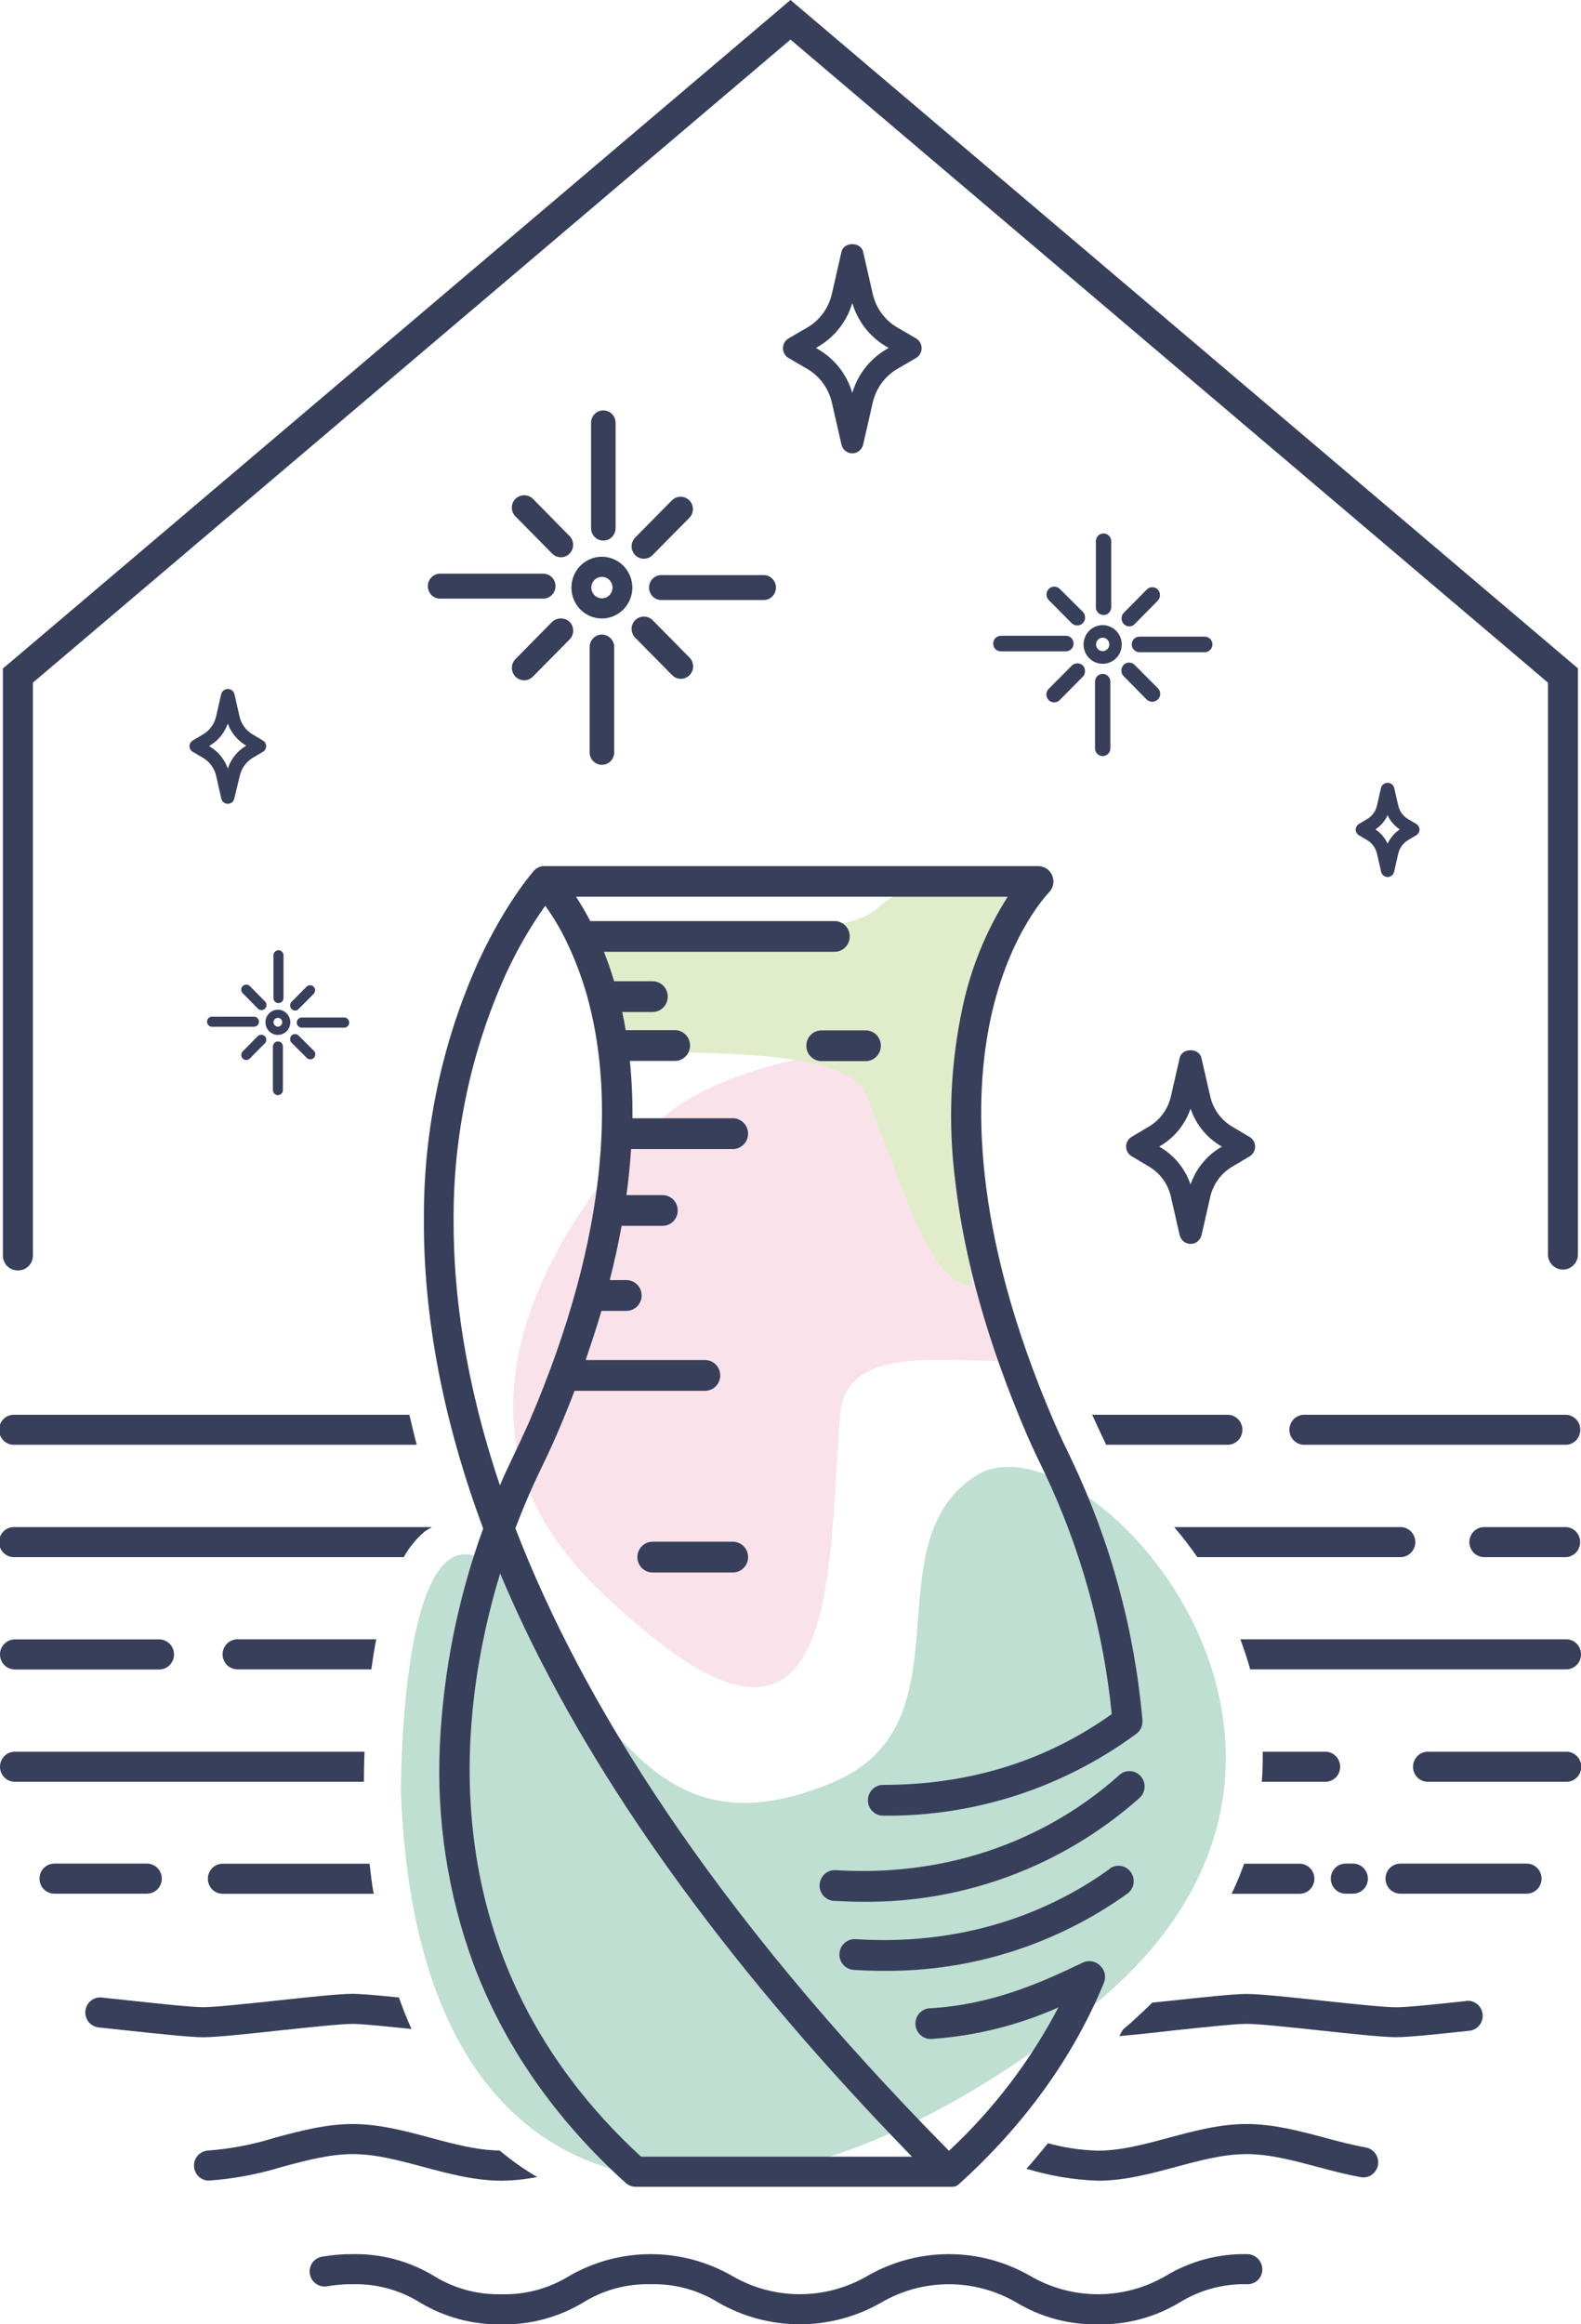 <svg width="49" height="72" viewBox="0 0 49 72" fill="none" xmlns="http://www.w3.org/2000/svg">
<g clip-path="url(#clip0_95_509)">
<path d="M4.555 58.661H1.684C1.562 58.661 1.445 58.611 1.359 58.524C1.272 58.437 1.224 58.318 1.224 58.195C1.224 58.071 1.272 57.953 1.359 57.865C1.445 57.778 1.562 57.729 1.684 57.729H4.555C4.677 57.729 4.794 57.778 4.88 57.865C4.966 57.953 5.015 58.071 5.015 58.195C5.015 58.318 4.966 58.437 4.88 58.524C4.794 58.611 4.677 58.661 4.555 58.661Z" fill="#383F5B"/>
<path d="M41.935 58.661H41.705C41.583 58.661 41.466 58.611 41.38 58.524C41.294 58.437 41.245 58.318 41.245 58.195C41.245 58.071 41.294 57.953 41.38 57.865C41.466 57.778 41.583 57.729 41.705 57.729H41.935C42.057 57.729 42.174 57.778 42.26 57.865C42.346 57.953 42.395 58.071 42.395 58.195C42.395 58.318 42.346 58.437 42.26 58.524C42.174 58.611 42.057 58.661 41.935 58.661Z" fill="#383F5B"/>
<path d="M47.318 58.661H43.401C43.279 58.661 43.162 58.611 43.075 58.524C42.989 58.437 42.941 58.318 42.941 58.195C42.941 58.071 42.989 57.953 43.075 57.865C43.162 57.778 43.279 57.729 43.401 57.729H47.318C47.44 57.729 47.556 57.778 47.643 57.865C47.729 57.953 47.777 58.071 47.777 58.195C47.777 58.318 47.729 58.437 47.643 58.524C47.556 58.611 47.44 58.661 47.318 58.661Z" fill="#383F5B"/>
<path d="M34.03 72C33.142 72.019 32.267 71.785 31.503 71.326C30.866 70.954 30.143 70.759 29.408 70.759C28.672 70.759 27.95 70.954 27.312 71.326C26.543 71.768 25.673 72 24.788 72C23.903 72 23.033 71.768 22.263 71.326C21.633 70.935 20.905 70.738 20.166 70.759C19.429 70.738 18.702 70.935 18.073 71.326C17.309 71.785 16.434 72.019 15.546 72C14.658 72.019 13.782 71.785 13.018 71.326C12.39 70.935 11.662 70.738 10.925 70.759C10.662 70.755 10.399 70.777 10.14 70.823C10.074 70.835 10.006 70.831 9.941 70.814C9.876 70.796 9.816 70.764 9.764 70.721C9.712 70.677 9.67 70.623 9.641 70.561C9.612 70.5 9.597 70.433 9.596 70.365C9.596 70.252 9.636 70.143 9.709 70.058C9.782 69.974 9.883 69.919 9.993 69.904C10.301 69.85 10.613 69.825 10.925 69.827C11.812 69.808 12.687 70.042 13.449 70.503C14.079 70.892 14.807 71.088 15.546 71.069C16.284 71.089 17.012 70.893 17.642 70.503C18.412 70.06 19.283 69.827 20.168 69.827C21.053 69.827 21.924 70.06 22.694 70.503C23.331 70.873 24.053 71.068 24.788 71.068C25.523 71.068 26.245 70.873 26.882 70.503C27.652 70.06 28.522 69.827 29.408 69.827C30.293 69.827 31.163 70.06 31.933 70.503C32.571 70.874 33.294 71.069 34.03 71.069C34.766 71.069 35.489 70.874 36.127 70.503C36.889 70.042 37.765 69.808 38.652 69.827C38.776 69.826 38.894 69.875 38.982 69.962C39.07 70.049 39.12 70.168 39.123 70.293C39.124 70.353 39.113 70.414 39.091 70.47C39.069 70.526 39.036 70.578 38.994 70.621C38.952 70.664 38.902 70.699 38.847 70.722C38.792 70.746 38.733 70.758 38.673 70.759C37.928 70.736 37.192 70.933 36.556 71.326C35.792 71.785 34.917 72.019 34.03 72Z" fill="#383F5B"/>
<path d="M48.542 48.235H46.028C45.966 48.239 45.903 48.229 45.844 48.208C45.785 48.186 45.731 48.153 45.685 48.109C45.639 48.066 45.603 48.013 45.578 47.955C45.553 47.896 45.54 47.833 45.54 47.77C45.54 47.706 45.553 47.643 45.578 47.585C45.603 47.527 45.639 47.474 45.685 47.43C45.731 47.387 45.785 47.353 45.844 47.332C45.903 47.31 45.966 47.301 46.028 47.305H48.542C48.659 47.312 48.768 47.364 48.849 47.451C48.929 47.537 48.973 47.651 48.973 47.77C48.973 47.888 48.929 48.002 48.849 48.089C48.768 48.175 48.659 48.227 48.542 48.235Z" fill="#383F5B"/>
<path d="M4.934 51.716H0.46C0.338 51.716 0.221 51.667 0.135 51.579C0.048 51.492 0 51.373 0 51.25C0 51.126 0.048 51.008 0.135 50.921C0.221 50.833 0.338 50.784 0.46 50.784H4.934C5.055 50.784 5.172 50.833 5.259 50.921C5.345 51.008 5.393 51.126 5.393 51.25C5.393 51.373 5.345 51.492 5.259 51.579C5.172 51.667 5.055 51.716 4.934 51.716Z" fill="#383F5B"/>
<path d="M48.542 55.195H44.253C44.131 55.195 44.014 55.146 43.928 55.059C43.842 54.971 43.794 54.853 43.794 54.729C43.794 54.606 43.842 54.487 43.928 54.4C44.014 54.312 44.131 54.263 44.253 54.263H48.549C48.671 54.263 48.788 54.312 48.874 54.4C48.96 54.487 49.009 54.606 49.009 54.729C49.009 54.853 48.96 54.971 48.874 55.059C48.788 55.146 48.671 55.195 48.549 55.195H48.542Z" fill="#383F5B"/>
<path d="M48.542 44.755H40.45C40.387 44.759 40.325 44.75 40.266 44.729C40.206 44.707 40.152 44.673 40.107 44.63C40.061 44.586 40.025 44.534 40 44.475C39.975 44.417 39.962 44.354 39.962 44.291C39.962 44.227 39.975 44.164 40 44.106C40.025 44.047 40.061 43.995 40.107 43.951C40.152 43.908 40.206 43.874 40.266 43.852C40.325 43.831 40.387 43.822 40.45 43.826H48.547C48.664 43.833 48.773 43.885 48.854 43.971C48.934 44.058 48.978 44.172 48.978 44.291C48.978 44.409 48.934 44.523 48.854 44.61C48.773 44.696 48.664 44.748 48.547 44.755H48.542Z" fill="#383F5B"/>
<path d="M31.562 42.139C29.646 42.285 26.243 41.505 26.044 43.794C25.644 48.357 26.132 55.761 19.821 50.383C18.223 49.03 15.904 46.963 15.904 43.601C15.904 41.638 16.64 39.327 18.621 36.653C19.206 35.855 19.891 35.138 20.659 34.52C23.079 32.603 27.945 32.165 30.084 32.47C30.274 33.564 29.663 34.856 29.975 35.905C30.609 38.026 30.282 39.484 31.53 41.244C31.734 41.537 31.361 41.834 31.562 42.139Z" fill="#FAE2EA"/>
<path d="M29.831 35.73C29.842 37.1 29.943 38.468 30.132 39.824C28.794 39.745 28.071 36.959 26.847 33.925C26.168 32.254 20.588 32.775 19.252 32.47C19.017 31.489 18.118 29.547 17.829 28.87C19.343 28.666 25.89 29.395 27.216 28.115C28.128 27.224 30.144 27.133 32.004 27.269C31.133 28.588 29.886 31.262 29.831 35.73Z" fill="#E1ECCB"/>
<path d="M12.428 55.556C12.42 55.334 12.411 43.368 16.71 50.311C19.511 54.831 21.466 57.027 25.808 55.214C30.151 53.402 26.949 47.834 30.246 45.715C33.542 43.596 43.532 54.215 33.919 62.094C24.306 69.974 13.006 70.498 12.428 55.556Z" fill="#BEDFD1"/>
<path d="M24.5 0L0.263 20.563L0.09 20.704V38.886C0.088 38.948 0.1 39.009 0.123 39.067C0.146 39.124 0.18 39.177 0.223 39.22C0.267 39.264 0.319 39.298 0.376 39.321C0.433 39.344 0.493 39.355 0.555 39.353C0.616 39.355 0.677 39.344 0.734 39.321C0.791 39.298 0.842 39.264 0.886 39.22C0.929 39.177 0.964 39.124 0.987 39.067C1.01 39.009 1.021 38.948 1.02 38.886V21.146L24.5 1.226L47.976 21.146V38.886C47.984 39.005 48.036 39.118 48.122 39.2C48.208 39.282 48.322 39.328 48.441 39.328C48.559 39.328 48.673 39.282 48.759 39.2C48.846 39.118 48.898 39.005 48.905 38.886V20.704L24.5 0Z" fill="#383F5B"/>
<path d="M35.356 55.024C35.273 54.929 35.156 54.872 35.032 54.865C34.908 54.857 34.785 54.9 34.692 54.983C33.337 56.209 30.391 58.209 25.9 57.932C25.776 57.924 25.653 57.967 25.56 58.051C25.466 58.135 25.41 58.252 25.402 58.379C25.395 58.505 25.437 58.629 25.52 58.723C25.602 58.818 25.719 58.875 25.843 58.883C26.149 58.9 26.446 58.911 26.738 58.911C29.891 58.945 32.945 57.8 35.316 55.696C35.362 55.655 35.4 55.604 35.427 55.548C35.455 55.492 35.47 55.431 35.474 55.368C35.478 55.306 35.469 55.243 35.449 55.184C35.429 55.125 35.397 55.07 35.356 55.024Z" fill="#383F5B"/>
<path d="M34.4 57.888C32.844 59.014 30.203 60.306 26.515 60.07C26.391 60.062 26.269 60.105 26.175 60.188C26.081 60.272 26.025 60.39 26.017 60.516C26.009 60.642 26.051 60.766 26.134 60.861C26.216 60.955 26.332 61.013 26.457 61.021C26.776 61.042 27.088 61.051 27.392 61.051C30.093 61.075 32.733 60.239 34.939 58.66C34.989 58.624 35.032 58.578 35.065 58.525C35.098 58.472 35.12 58.413 35.13 58.351C35.14 58.289 35.138 58.226 35.124 58.165C35.11 58.104 35.085 58.047 35.049 57.996C35.013 57.945 34.968 57.902 34.915 57.868C34.863 57.835 34.805 57.813 34.744 57.803C34.683 57.792 34.62 57.794 34.56 57.808C34.5 57.822 34.443 57.848 34.393 57.885L34.4 57.888Z" fill="#383F5B"/>
<path d="M33.567 60.791C32.265 61.422 30.718 62.103 28.829 62.21C28.766 62.212 28.704 62.226 28.647 62.253C28.59 62.279 28.539 62.317 28.496 62.364C28.454 62.41 28.421 62.465 28.4 62.525C28.379 62.585 28.37 62.649 28.373 62.712C28.377 62.776 28.393 62.838 28.42 62.895C28.448 62.952 28.486 63.003 28.534 63.045C28.581 63.086 28.636 63.118 28.695 63.138C28.755 63.158 28.818 63.166 28.881 63.16C30.234 63.066 31.562 62.736 32.804 62.183C31.93 63.848 30.783 65.351 29.411 66.626C22.009 59.13 18.016 52.645 15.974 47.343C16.265 46.568 16.535 45.979 16.704 45.629C16.892 45.239 17.086 44.834 17.259 44.433C17.454 43.98 17.637 43.53 17.808 43.083H21.852C21.977 43.083 22.096 43.033 22.184 42.943C22.273 42.854 22.322 42.733 22.322 42.607C22.322 42.48 22.273 42.359 22.184 42.27C22.096 42.181 21.977 42.13 21.852 42.13H18.151C18.324 41.617 18.497 41.108 18.64 40.607H19.416C19.541 40.607 19.66 40.557 19.749 40.467C19.837 40.378 19.886 40.257 19.886 40.131C19.886 40.004 19.837 39.883 19.749 39.794C19.66 39.705 19.541 39.654 19.416 39.654H18.898C19.043 39.085 19.166 38.523 19.266 37.973H20.535C20.659 37.973 20.779 37.923 20.867 37.834C20.955 37.745 21.005 37.623 21.005 37.497C21.005 37.371 20.955 37.25 20.867 37.16C20.779 37.071 20.659 37.021 20.535 37.021H19.416C19.435 36.881 19.453 36.741 19.468 36.602C19.508 36.263 19.538 35.926 19.558 35.594H22.714C22.839 35.594 22.959 35.544 23.047 35.454C23.135 35.365 23.185 35.244 23.185 35.117C23.185 34.991 23.135 34.87 23.047 34.781C22.959 34.691 22.839 34.641 22.714 34.641H19.601C19.607 34.048 19.581 33.454 19.522 32.864H20.917C21.041 32.864 21.161 32.814 21.249 32.724C21.337 32.635 21.387 32.514 21.387 32.387C21.387 32.261 21.337 32.14 21.249 32.051C21.161 31.961 21.041 31.911 20.917 31.911H19.392C19.361 31.722 19.325 31.535 19.285 31.349H20.225C20.35 31.349 20.47 31.299 20.558 31.21C20.646 31.12 20.695 30.999 20.695 30.873C20.695 30.747 20.646 30.625 20.558 30.536C20.47 30.447 20.35 30.396 20.225 30.396H19.034C18.936 30.067 18.828 29.764 18.718 29.484H25.866C25.99 29.484 26.11 29.434 26.198 29.345C26.286 29.255 26.336 29.134 26.336 29.008C26.336 28.882 26.286 28.76 26.198 28.671C26.11 28.582 25.99 28.532 25.866 28.532H18.293C18.14 28.239 17.99 27.989 17.854 27.779H31.231C30.57 28.818 30.098 29.969 29.838 31.177C29.453 32.96 29.376 34.796 29.608 36.606C29.887 39.029 30.632 41.663 31.824 44.437C31.997 44.839 32.193 45.244 32.383 45.636C33.495 47.983 34.197 50.507 34.457 53.097C32.417 54.554 30.039 55.291 27.37 55.291C27.245 55.291 27.125 55.342 27.037 55.431C26.949 55.52 26.899 55.641 26.899 55.768C26.899 55.894 26.949 56.015 27.037 56.104C27.125 56.194 27.245 56.244 27.37 56.244C30.187 56.276 32.94 55.386 35.219 53.708C35.283 53.66 35.334 53.596 35.367 53.523C35.4 53.449 35.414 53.369 35.408 53.288C35.162 50.486 34.417 47.751 33.211 45.218C33.028 44.836 32.837 44.44 32.671 44.055C30.078 38.04 30.182 33.899 30.72 31.473C31.299 28.873 32.497 27.66 32.507 27.649C32.574 27.583 32.62 27.498 32.639 27.405C32.658 27.313 32.65 27.216 32.614 27.129C32.58 27.041 32.52 26.966 32.442 26.912C32.365 26.859 32.274 26.83 32.18 26.83H16.882H16.82L16.763 26.844H16.752C16.732 26.849 16.712 26.857 16.694 26.866L16.643 26.896H16.633C16.616 26.908 16.6 26.921 16.585 26.935C16.585 26.943 16.566 26.952 16.559 26.961C16.522 26.999 15.694 27.936 14.853 29.731C13.72 32.224 13.135 34.937 13.138 37.681C13.112 40.763 13.729 44.002 14.975 47.349C14.191 49.507 13.738 51.774 13.632 54.071C13.526 56.37 13.879 58.668 14.669 60.826C15.615 63.357 17.203 65.644 19.39 67.619C19.476 67.697 19.588 67.74 19.703 67.74H29.473H29.501H29.522H29.543L29.565 67.731H29.584H29.607L29.625 67.722L29.646 67.71L29.663 67.699L29.683 67.687L29.702 67.673L29.719 67.659C31.753 65.822 33.264 63.724 34.213 61.423C34.25 61.335 34.259 61.237 34.24 61.144C34.221 61.05 34.173 60.964 34.104 60.898C34.037 60.826 33.949 60.777 33.852 60.758C33.756 60.739 33.656 60.75 33.567 60.791ZM14.059 37.788C14.046 35.177 14.592 32.595 15.658 30.218C16.003 29.459 16.418 28.736 16.899 28.057C17.152 28.41 17.375 28.785 17.563 29.178C17.573 29.204 17.585 29.229 17.599 29.253C17.921 29.937 18.167 30.654 18.332 31.393C18.889 33.823 19.006 37.991 16.398 44.051C16.225 44.435 16.042 44.831 15.859 45.212C15.757 45.422 15.632 45.69 15.494 46.011C14.403 42.775 14.049 40.019 14.059 37.788ZM15.501 48.741C15.741 49.311 15.998 49.885 16.273 50.46C18.792 55.724 22.825 61.22 28.265 66.808H19.867C13.254 60.72 14.175 53.094 15.501 48.741Z" fill="#383F5B"/>
<path d="M27.3 32.395C27.3 32.332 27.288 32.27 27.265 32.212C27.241 32.154 27.207 32.102 27.163 32.057C27.119 32.013 27.067 31.978 27.01 31.954C26.953 31.93 26.892 31.918 26.83 31.918H25.461C25.336 31.918 25.217 31.968 25.128 32.058C25.04 32.147 24.991 32.268 24.991 32.395C24.991 32.521 25.04 32.642 25.128 32.731C25.217 32.821 25.336 32.871 25.461 32.871H26.83C26.955 32.871 27.074 32.821 27.163 32.731C27.251 32.642 27.3 32.521 27.3 32.395Z" fill="#383F5B"/>
<path d="M22.723 47.758H20.225C20.1 47.758 19.98 47.809 19.892 47.898C19.804 47.987 19.755 48.108 19.755 48.235C19.755 48.361 19.804 48.482 19.892 48.571C19.98 48.661 20.1 48.711 20.225 48.711H22.716C22.84 48.711 22.96 48.661 23.048 48.571C23.136 48.482 23.186 48.361 23.186 48.235C23.186 48.108 23.136 47.987 23.048 47.898C22.96 47.809 22.84 47.758 22.716 47.758H22.723Z" fill="#383F5B"/>
<path d="M26.415 14.043C26.337 14.043 26.262 14.017 26.201 13.967C26.14 13.919 26.098 13.85 26.08 13.774L25.781 12.466C25.731 12.253 25.64 12.052 25.512 11.875C25.385 11.699 25.223 11.55 25.038 11.438L24.436 11.088C24.384 11.057 24.342 11.013 24.312 10.96C24.282 10.907 24.267 10.847 24.267 10.787C24.267 10.726 24.282 10.666 24.312 10.613C24.342 10.56 24.384 10.516 24.436 10.485L25.038 10.135C25.223 10.024 25.385 9.875 25.513 9.699C25.64 9.523 25.732 9.322 25.781 9.109L26.08 7.801C26.151 7.484 26.678 7.484 26.751 7.801L27.05 9.109C27.099 9.322 27.19 9.523 27.318 9.699C27.446 9.875 27.607 10.024 27.793 10.135L28.395 10.485C28.446 10.516 28.489 10.56 28.518 10.613C28.548 10.666 28.564 10.726 28.564 10.787C28.564 10.847 28.548 10.907 28.518 10.96C28.489 11.013 28.446 11.057 28.395 11.088L27.793 11.438C27.607 11.55 27.446 11.699 27.318 11.875C27.19 12.052 27.099 12.253 27.05 12.466L26.751 13.774C26.733 13.85 26.69 13.919 26.629 13.967C26.568 14.017 26.493 14.043 26.415 14.043ZM25.288 10.778L25.388 10.837C25.883 11.136 26.25 11.611 26.415 12.17C26.581 11.611 26.948 11.135 27.444 10.837L27.542 10.778L27.444 10.72C26.948 10.422 26.581 9.947 26.415 9.387C26.25 9.946 25.883 10.422 25.388 10.72L25.288 10.778Z" fill="#383F5B"/>
<path d="M36.898 38.532C36.82 38.532 36.745 38.505 36.684 38.456C36.623 38.407 36.58 38.339 36.562 38.263L36.289 37.066C36.245 36.876 36.164 36.696 36.049 36.537C35.935 36.379 35.79 36.246 35.624 36.145L35.074 35.818C35.022 35.787 34.978 35.744 34.948 35.691C34.918 35.638 34.901 35.578 34.901 35.517C34.901 35.456 34.918 35.396 34.948 35.343C34.978 35.29 35.022 35.246 35.074 35.216L35.624 34.888C35.79 34.788 35.935 34.655 36.049 34.496C36.164 34.338 36.245 34.158 36.289 33.967L36.562 32.771C36.635 32.454 37.162 32.454 37.235 32.771L37.511 33.971C37.555 34.162 37.637 34.342 37.751 34.5C37.866 34.658 38.011 34.791 38.177 34.892L38.727 35.219C38.779 35.25 38.822 35.294 38.853 35.346C38.883 35.399 38.899 35.459 38.9 35.52C38.899 35.581 38.883 35.641 38.853 35.694C38.822 35.747 38.779 35.791 38.727 35.822L38.177 36.149C38.011 36.249 37.866 36.382 37.751 36.541C37.637 36.699 37.555 36.879 37.511 37.07L37.238 38.266C37.219 38.343 37.176 38.411 37.114 38.459C37.052 38.508 36.976 38.533 36.898 38.532ZM35.926 35.517L35.973 35.545C36.406 35.804 36.733 36.21 36.898 36.692C37.063 36.212 37.391 35.806 37.822 35.547L37.871 35.519L37.822 35.49C37.391 35.231 37.063 34.825 36.899 34.344C36.734 34.825 36.406 35.231 35.973 35.49L35.926 35.517Z" fill="#383F5B"/>
<path d="M43.005 27.168C42.959 27.167 42.913 27.151 42.877 27.122C42.841 27.092 42.815 27.051 42.805 27.005L42.675 26.439C42.655 26.354 42.619 26.274 42.568 26.204C42.517 26.134 42.453 26.074 42.379 26.029L42.118 25.874C42.088 25.855 42.063 25.83 42.045 25.799C42.027 25.769 42.017 25.734 42.016 25.699C42.018 25.663 42.028 25.628 42.045 25.598C42.063 25.567 42.088 25.542 42.118 25.523L42.379 25.368C42.453 25.323 42.517 25.264 42.568 25.194C42.619 25.124 42.655 25.044 42.675 24.96L42.805 24.392C42.82 24.35 42.847 24.314 42.883 24.289C42.919 24.263 42.962 24.25 43.006 24.25C43.05 24.25 43.093 24.263 43.129 24.289C43.165 24.314 43.192 24.35 43.207 24.392L43.337 24.96C43.357 25.044 43.394 25.124 43.444 25.195C43.495 25.265 43.559 25.324 43.633 25.369L43.894 25.523C43.924 25.542 43.949 25.567 43.967 25.598C43.984 25.628 43.994 25.663 43.996 25.699C43.995 25.734 43.985 25.769 43.967 25.799C43.949 25.83 43.924 25.855 43.894 25.874L43.633 26.029C43.559 26.074 43.494 26.134 43.443 26.205C43.393 26.275 43.356 26.356 43.337 26.441L43.207 27.007C43.197 27.053 43.171 27.093 43.134 27.123C43.097 27.152 43.052 27.168 43.005 27.168ZM42.628 25.693C42.792 25.801 42.923 25.954 43.005 26.135C43.089 25.955 43.22 25.802 43.384 25.693C43.22 25.585 43.089 25.433 43.005 25.254C42.923 25.433 42.792 25.586 42.628 25.693Z" fill="#383F5B"/>
<path d="M7.06 24.9C7.013 24.9 6.968 24.884 6.932 24.855C6.895 24.826 6.87 24.785 6.859 24.739L6.697 24.026C6.67 23.913 6.621 23.807 6.553 23.713C6.485 23.619 6.4 23.54 6.301 23.48L5.974 23.289C5.944 23.271 5.918 23.246 5.9 23.215C5.882 23.185 5.873 23.15 5.872 23.114C5.873 23.078 5.883 23.044 5.901 23.013C5.918 22.982 5.944 22.957 5.974 22.939L6.301 22.744C6.4 22.685 6.485 22.606 6.553 22.512C6.621 22.418 6.67 22.311 6.697 22.198L6.859 21.485C6.874 21.444 6.902 21.407 6.938 21.382C6.974 21.357 7.017 21.343 7.061 21.343C7.105 21.343 7.148 21.357 7.184 21.382C7.22 21.407 7.247 21.444 7.262 21.485L7.425 22.198C7.451 22.311 7.5 22.418 7.568 22.512C7.636 22.606 7.722 22.685 7.82 22.744L8.147 22.939C8.177 22.957 8.202 22.983 8.22 23.013C8.238 23.044 8.248 23.078 8.249 23.114C8.248 23.15 8.239 23.184 8.221 23.215C8.203 23.246 8.178 23.271 8.147 23.289L7.819 23.483C7.624 23.606 7.486 23.801 7.433 24.026L7.26 24.739C7.25 24.785 7.224 24.825 7.188 24.855C7.151 24.884 7.106 24.9 7.06 24.9ZM6.486 23.114L6.51 23.13C6.766 23.283 6.961 23.523 7.06 23.807C7.156 23.518 7.349 23.273 7.606 23.114L7.632 23.098L7.606 23.082C7.353 22.93 7.161 22.694 7.06 22.414C6.961 22.697 6.767 22.937 6.512 23.091L6.486 23.114Z" fill="#383F5B"/>
<path d="M18.699 16.745C18.749 16.745 18.798 16.735 18.844 16.716C18.891 16.697 18.933 16.668 18.968 16.633C19.003 16.597 19.031 16.554 19.05 16.508C19.069 16.461 19.079 16.411 19.079 16.36V13.098C19.079 12.996 19.039 12.898 18.968 12.825C18.896 12.753 18.8 12.713 18.699 12.713C18.598 12.713 18.501 12.753 18.43 12.825C18.359 12.898 18.319 12.996 18.319 13.098V16.36C18.318 16.411 18.328 16.461 18.347 16.508C18.366 16.555 18.394 16.597 18.43 16.633C18.465 16.669 18.507 16.697 18.553 16.716C18.599 16.736 18.649 16.746 18.699 16.745Z" fill="#383F5B"/>
<path d="M23.692 17.815H20.472C20.375 17.822 20.285 17.865 20.219 17.937C20.152 18.009 20.116 18.103 20.116 18.201C20.116 18.299 20.152 18.394 20.219 18.466C20.285 18.537 20.375 18.581 20.472 18.587H23.692C23.789 18.581 23.88 18.537 23.946 18.466C24.012 18.394 24.049 18.299 24.049 18.201C24.049 18.103 24.012 18.009 23.946 17.937C23.88 17.865 23.789 17.822 23.692 17.815Z" fill="#383F5B"/>
<path d="M18.655 19.657C18.605 19.657 18.556 19.668 18.509 19.687C18.463 19.706 18.421 19.735 18.386 19.771C18.351 19.807 18.323 19.85 18.304 19.896C18.285 19.943 18.275 19.994 18.275 20.044V23.307C18.275 23.409 18.315 23.507 18.387 23.579C18.458 23.651 18.555 23.692 18.655 23.692C18.756 23.692 18.853 23.651 18.924 23.579C18.996 23.507 19.036 23.409 19.036 23.307V20.044C19.036 19.942 18.996 19.844 18.924 19.771C18.853 19.699 18.756 19.658 18.655 19.657Z" fill="#383F5B"/>
<path d="M17.217 18.159C17.217 18.056 17.177 17.958 17.106 17.885C17.035 17.813 16.938 17.772 16.837 17.771H13.616C13.52 17.778 13.429 17.822 13.363 17.893C13.297 17.965 13.26 18.059 13.26 18.158C13.26 18.256 13.297 18.35 13.363 18.422C13.429 18.494 13.52 18.537 13.616 18.544H16.837C16.938 18.543 17.034 18.503 17.105 18.43C17.176 18.358 17.217 18.261 17.217 18.159Z" fill="#383F5B"/>
<path d="M19.961 17.308C20.01 17.307 20.059 17.297 20.104 17.278C20.149 17.259 20.191 17.231 20.225 17.195L21.363 16.043C21.398 16.008 21.427 15.965 21.446 15.918C21.465 15.871 21.475 15.821 21.475 15.77C21.476 15.72 21.466 15.669 21.447 15.623C21.428 15.576 21.4 15.534 21.364 15.499C21.292 15.428 21.195 15.388 21.095 15.388C20.994 15.388 20.897 15.428 20.825 15.499L19.688 16.651C19.652 16.687 19.624 16.729 19.605 16.776C19.585 16.823 19.575 16.873 19.575 16.924C19.575 16.975 19.585 17.025 19.605 17.072C19.624 17.119 19.652 17.161 19.688 17.197C19.723 17.233 19.766 17.262 19.813 17.281C19.86 17.3 19.91 17.309 19.961 17.308Z" fill="#383F5B"/>
<path d="M20.225 19.209C20.153 19.139 20.057 19.099 19.956 19.099C19.856 19.099 19.76 19.139 19.688 19.209C19.652 19.245 19.624 19.287 19.605 19.334C19.585 19.381 19.575 19.431 19.575 19.482C19.575 19.533 19.585 19.583 19.605 19.63C19.624 19.677 19.652 19.72 19.688 19.755L20.825 20.908C20.86 20.945 20.902 20.975 20.948 20.996C20.995 21.016 21.045 21.027 21.096 21.028C21.147 21.029 21.197 21.019 21.244 21C21.292 20.981 21.334 20.952 21.37 20.916C21.406 20.879 21.435 20.836 21.454 20.788C21.473 20.74 21.483 20.689 21.482 20.637C21.481 20.586 21.47 20.535 21.45 20.488C21.429 20.441 21.4 20.398 21.363 20.363L20.225 19.209Z" fill="#383F5B"/>
<path d="M17.113 19.262L15.976 20.416C15.905 20.488 15.865 20.586 15.865 20.688C15.865 20.79 15.905 20.888 15.976 20.96C16.011 20.996 16.053 21.025 16.1 21.044C16.146 21.064 16.196 21.074 16.246 21.074C16.296 21.074 16.345 21.064 16.392 21.044C16.438 21.025 16.48 20.996 16.515 20.96L17.653 19.808C17.689 19.772 17.717 19.73 17.736 19.683C17.755 19.636 17.765 19.586 17.765 19.535C17.765 19.433 17.725 19.334 17.654 19.262C17.58 19.194 17.484 19.157 17.384 19.157C17.284 19.157 17.188 19.194 17.113 19.262Z" fill="#383F5B"/>
<path d="M17.113 17.148C17.148 17.184 17.191 17.213 17.237 17.233C17.283 17.252 17.333 17.262 17.383 17.262C17.433 17.263 17.482 17.253 17.528 17.234C17.574 17.214 17.616 17.186 17.651 17.15C17.686 17.114 17.715 17.072 17.734 17.025C17.753 16.978 17.763 16.928 17.763 16.877C17.763 16.826 17.753 16.776 17.734 16.729C17.715 16.682 17.686 16.639 17.651 16.604L16.515 15.451C16.443 15.381 16.346 15.342 16.246 15.342C16.145 15.342 16.049 15.381 15.976 15.451C15.94 15.487 15.912 15.53 15.892 15.577C15.873 15.625 15.863 15.675 15.864 15.726C15.863 15.777 15.873 15.827 15.893 15.874C15.912 15.92 15.94 15.962 15.976 15.998L17.113 17.148Z" fill="#383F5B"/>
<path d="M18.655 17.246C18.469 17.246 18.286 17.302 18.131 17.406C17.975 17.511 17.854 17.66 17.782 17.835C17.711 18.01 17.692 18.202 17.728 18.388C17.764 18.573 17.854 18.744 17.986 18.878C18.118 19.012 18.286 19.103 18.469 19.14C18.652 19.177 18.842 19.158 19.015 19.086C19.187 19.013 19.335 18.891 19.438 18.733C19.542 18.576 19.598 18.391 19.598 18.202C19.597 17.949 19.498 17.706 19.321 17.527C19.145 17.348 18.905 17.247 18.655 17.246ZM18.655 18.535C18.591 18.535 18.527 18.515 18.473 18.479C18.419 18.442 18.377 18.39 18.352 18.329C18.327 18.269 18.321 18.202 18.333 18.137C18.346 18.073 18.377 18.013 18.423 17.967C18.469 17.92 18.528 17.889 18.591 17.876C18.655 17.863 18.721 17.87 18.781 17.895C18.841 17.92 18.892 17.963 18.929 18.017C18.965 18.072 18.984 18.136 18.984 18.202C18.983 18.29 18.949 18.375 18.887 18.437C18.826 18.499 18.742 18.534 18.655 18.535Z" fill="#383F5B"/>
<path d="M34.203 19.051C34.266 19.051 34.327 19.026 34.371 18.981C34.416 18.935 34.441 18.874 34.441 18.81V16.766C34.441 16.702 34.416 16.641 34.371 16.595C34.327 16.55 34.266 16.525 34.203 16.525C34.139 16.525 34.079 16.55 34.034 16.595C33.989 16.641 33.964 16.702 33.964 16.766V18.81C33.964 18.874 33.989 18.935 34.034 18.981C34.079 19.026 34.139 19.051 34.203 19.051Z" fill="#383F5B"/>
<path d="M37.339 19.721H35.314C35.251 19.721 35.19 19.746 35.146 19.791C35.101 19.837 35.076 19.898 35.076 19.962C35.076 20.026 35.101 20.088 35.146 20.133C35.19 20.178 35.251 20.204 35.314 20.204H37.339C37.402 20.204 37.462 20.178 37.507 20.133C37.552 20.088 37.577 20.026 37.577 19.962C37.577 19.898 37.552 19.837 37.507 19.791C37.462 19.746 37.402 19.721 37.339 19.721Z" fill="#383F5B"/>
<path d="M34.175 20.874C34.144 20.874 34.113 20.881 34.084 20.893C34.055 20.905 34.029 20.923 34.007 20.945C33.985 20.968 33.967 20.994 33.956 21.024C33.944 21.053 33.938 21.084 33.938 21.116V23.159C33.935 23.193 33.939 23.226 33.95 23.258C33.961 23.29 33.978 23.319 34 23.343C34.022 23.368 34.05 23.388 34.08 23.401C34.11 23.415 34.143 23.422 34.176 23.422C34.209 23.422 34.242 23.415 34.272 23.401C34.302 23.388 34.329 23.368 34.352 23.343C34.374 23.319 34.391 23.29 34.402 23.258C34.412 23.226 34.416 23.193 34.413 23.159V21.116C34.413 21.084 34.407 21.053 34.395 21.023C34.383 20.994 34.366 20.968 34.344 20.945C34.322 20.923 34.295 20.905 34.266 20.893C34.237 20.881 34.206 20.874 34.175 20.874Z" fill="#383F5B"/>
<path d="M33.274 19.936C33.274 19.872 33.249 19.81 33.204 19.765C33.16 19.72 33.099 19.694 33.036 19.694H31.02C30.957 19.694 30.896 19.72 30.851 19.765C30.807 19.81 30.782 19.872 30.782 19.936C30.782 20 30.807 20.061 30.851 20.107C30.896 20.152 30.957 20.177 31.02 20.177H33.036C33.099 20.177 33.16 20.152 33.204 20.107C33.249 20.061 33.274 20 33.274 19.936Z" fill="#383F5B"/>
<path d="M34.995 19.404C35.027 19.404 35.059 19.398 35.089 19.386C35.118 19.373 35.145 19.355 35.168 19.332L35.88 18.61C35.903 18.588 35.921 18.561 35.933 18.53C35.946 18.5 35.952 18.468 35.951 18.435C35.952 18.403 35.946 18.37 35.934 18.34C35.922 18.31 35.904 18.283 35.882 18.26C35.837 18.215 35.776 18.19 35.713 18.19C35.65 18.19 35.589 18.215 35.544 18.26L34.831 18.982C34.808 19.005 34.79 19.032 34.778 19.062C34.767 19.092 34.761 19.124 34.761 19.157C34.76 19.189 34.766 19.221 34.778 19.252C34.79 19.282 34.808 19.309 34.831 19.332C34.874 19.376 34.933 19.402 34.995 19.404Z" fill="#383F5B"/>
<path d="M35.162 20.594C35.117 20.55 35.057 20.525 34.994 20.525C34.931 20.525 34.87 20.55 34.825 20.594C34.803 20.617 34.785 20.645 34.773 20.675C34.761 20.705 34.755 20.737 34.756 20.769C34.755 20.802 34.761 20.834 34.772 20.864C34.784 20.894 34.802 20.922 34.825 20.944L35.537 21.668C35.56 21.69 35.587 21.708 35.617 21.72C35.646 21.732 35.678 21.738 35.71 21.738C35.742 21.739 35.774 21.733 35.804 21.721C35.834 21.709 35.861 21.691 35.883 21.668C35.907 21.645 35.926 21.618 35.939 21.588C35.952 21.558 35.959 21.525 35.959 21.492C35.959 21.459 35.952 21.427 35.939 21.397C35.926 21.367 35.907 21.34 35.883 21.317L35.162 20.594Z" fill="#383F5B"/>
<path d="M33.216 20.622L32.498 21.344C32.465 21.378 32.443 21.422 32.434 21.469C32.426 21.516 32.431 21.564 32.449 21.608C32.468 21.653 32.499 21.69 32.538 21.717C32.578 21.743 32.624 21.757 32.671 21.757C32.703 21.758 32.735 21.752 32.765 21.739C32.795 21.727 32.822 21.709 32.844 21.685L33.558 20.964C33.581 20.941 33.598 20.913 33.61 20.883C33.622 20.853 33.628 20.821 33.627 20.789C33.628 20.756 33.623 20.724 33.611 20.694C33.599 20.664 33.581 20.636 33.558 20.613C33.511 20.57 33.449 20.547 33.385 20.548C33.321 20.55 33.261 20.576 33.216 20.622Z" fill="#383F5B"/>
<path d="M33.214 19.304C33.236 19.327 33.264 19.345 33.293 19.357C33.323 19.369 33.355 19.374 33.387 19.374C33.419 19.375 33.45 19.369 33.48 19.357C33.51 19.345 33.537 19.327 33.559 19.304C33.582 19.281 33.6 19.253 33.612 19.224C33.625 19.193 33.631 19.161 33.63 19.129C33.631 19.096 33.625 19.064 33.613 19.034C33.601 19.003 33.583 18.976 33.559 18.953L32.844 18.241C32.799 18.197 32.738 18.172 32.675 18.172C32.612 18.172 32.552 18.197 32.507 18.241C32.484 18.264 32.466 18.291 32.454 18.321C32.442 18.351 32.435 18.384 32.436 18.416C32.435 18.448 32.441 18.481 32.453 18.511C32.465 18.541 32.484 18.568 32.507 18.591L33.214 19.304Z" fill="#383F5B"/>
<path d="M34.175 19.365C34.058 19.365 33.944 19.4 33.847 19.466C33.749 19.532 33.674 19.625 33.629 19.735C33.584 19.844 33.572 19.965 33.595 20.081C33.618 20.197 33.675 20.304 33.757 20.387C33.84 20.471 33.945 20.528 34.06 20.551C34.175 20.574 34.293 20.562 34.401 20.517C34.509 20.472 34.602 20.395 34.667 20.297C34.732 20.198 34.766 20.082 34.766 19.964C34.766 19.805 34.704 19.653 34.593 19.54C34.482 19.428 34.332 19.365 34.175 19.365ZM34.175 20.171C34.121 20.171 34.068 20.148 34.03 20.109C33.991 20.07 33.969 20.017 33.969 19.962C33.969 19.907 33.991 19.854 34.03 19.815C34.068 19.776 34.121 19.754 34.175 19.754C34.23 19.754 34.282 19.776 34.321 19.815C34.359 19.854 34.381 19.907 34.381 19.962C34.381 20.017 34.359 20.07 34.321 20.109C34.282 20.148 34.23 20.171 34.175 20.171Z" fill="#383F5B"/>
<path d="M8.631 31.073C8.672 31.073 8.711 31.056 8.74 31.027C8.769 30.998 8.786 30.958 8.787 30.917V29.593C8.787 29.551 8.77 29.511 8.741 29.482C8.712 29.452 8.672 29.435 8.631 29.435C8.59 29.435 8.55 29.452 8.521 29.482C8.492 29.511 8.475 29.551 8.475 29.593V30.924C8.477 30.964 8.494 31.002 8.523 31.03C8.552 31.058 8.591 31.073 8.631 31.073Z" fill="#383F5B"/>
<path d="M10.667 31.519H9.353C9.312 31.519 9.273 31.536 9.243 31.565C9.214 31.595 9.198 31.635 9.198 31.677C9.198 31.718 9.214 31.759 9.243 31.788C9.273 31.818 9.312 31.834 9.353 31.834H10.667C10.708 31.834 10.748 31.818 10.777 31.788C10.806 31.759 10.823 31.718 10.823 31.677C10.823 31.635 10.806 31.595 10.777 31.565C10.748 31.536 10.708 31.519 10.667 31.519Z" fill="#383F5B"/>
<path d="M8.614 32.261C8.572 32.261 8.533 32.278 8.504 32.308C8.475 32.337 8.458 32.377 8.458 32.419V33.75C8.456 33.772 8.458 33.794 8.465 33.815C8.472 33.836 8.483 33.855 8.497 33.872C8.512 33.888 8.53 33.901 8.55 33.91C8.569 33.919 8.591 33.924 8.613 33.924C8.635 33.924 8.656 33.919 8.676 33.91C8.696 33.901 8.714 33.888 8.729 33.872C8.743 33.855 8.754 33.836 8.761 33.815C8.768 33.794 8.77 33.772 8.768 33.75V32.419C8.768 32.398 8.764 32.378 8.756 32.359C8.749 32.34 8.737 32.322 8.723 32.308C8.709 32.293 8.692 32.281 8.673 32.273C8.654 32.266 8.634 32.261 8.614 32.261Z" fill="#383F5B"/>
<path d="M8.026 31.649C8.026 31.628 8.022 31.608 8.014 31.589C8.006 31.57 7.995 31.552 7.98 31.538C7.966 31.523 7.948 31.512 7.93 31.504C7.911 31.497 7.891 31.493 7.87 31.493H6.556C6.518 31.497 6.483 31.515 6.457 31.544C6.431 31.573 6.417 31.611 6.417 31.65C6.417 31.689 6.431 31.726 6.457 31.755C6.483 31.784 6.518 31.802 6.556 31.806H7.87C7.911 31.806 7.951 31.79 7.98 31.76C8.009 31.731 8.026 31.691 8.026 31.649Z" fill="#383F5B"/>
<path d="M9.146 31.304C9.167 31.304 9.187 31.299 9.205 31.291C9.224 31.283 9.241 31.271 9.255 31.256L9.72 30.787C9.734 30.772 9.746 30.755 9.754 30.736C9.761 30.716 9.765 30.696 9.765 30.675C9.765 30.654 9.762 30.634 9.754 30.615C9.746 30.596 9.735 30.579 9.72 30.565C9.691 30.535 9.651 30.519 9.61 30.519C9.569 30.519 9.53 30.535 9.501 30.565L9.037 31.034C9.023 31.049 9.011 31.066 9.003 31.085C8.995 31.104 8.991 31.125 8.991 31.145C8.991 31.166 8.995 31.186 9.003 31.206C9.011 31.225 9.023 31.242 9.037 31.256C9.066 31.286 9.105 31.303 9.146 31.304Z" fill="#383F5B"/>
<path d="M9.255 32.078C9.226 32.049 9.186 32.033 9.145 32.033C9.105 32.033 9.065 32.049 9.036 32.078C9.021 32.092 9.01 32.11 9.002 32.129C8.994 32.148 8.991 32.169 8.991 32.19C8.99 32.21 8.994 32.23 9.002 32.249C9.01 32.268 9.021 32.286 9.036 32.3L9.508 32.771C9.522 32.786 9.539 32.797 9.558 32.805C9.577 32.813 9.598 32.817 9.618 32.816C9.639 32.817 9.659 32.813 9.677 32.805C9.696 32.797 9.713 32.786 9.727 32.771C9.756 32.741 9.772 32.701 9.772 32.66C9.772 32.618 9.756 32.578 9.727 32.548L9.255 32.078Z" fill="#383F5B"/>
<path d="M7.988 32.097L7.523 32.57C7.509 32.584 7.497 32.602 7.49 32.62C7.482 32.64 7.478 32.66 7.478 32.681C7.478 32.701 7.482 32.721 7.49 32.74C7.498 32.759 7.509 32.777 7.524 32.791C7.538 32.806 7.555 32.817 7.574 32.825C7.593 32.833 7.613 32.837 7.633 32.837C7.654 32.837 7.674 32.832 7.692 32.824C7.711 32.816 7.728 32.805 7.742 32.79L8.207 32.321C8.222 32.306 8.233 32.289 8.241 32.27C8.249 32.25 8.253 32.23 8.252 32.209C8.252 32.188 8.249 32.168 8.241 32.149C8.233 32.13 8.222 32.113 8.207 32.099C8.178 32.071 8.139 32.055 8.098 32.054C8.057 32.054 8.018 32.069 7.988 32.097Z" fill="#383F5B"/>
<path d="M7.986 31.237C8 31.253 8.017 31.267 8.037 31.276C8.056 31.285 8.077 31.29 8.098 31.291C8.119 31.291 8.141 31.288 8.16 31.28C8.18 31.272 8.198 31.26 8.213 31.245C8.228 31.23 8.24 31.211 8.248 31.191C8.256 31.171 8.26 31.15 8.259 31.128C8.258 31.107 8.253 31.085 8.244 31.066C8.235 31.046 8.222 31.029 8.206 31.015L7.743 30.546C7.713 30.517 7.674 30.5 7.633 30.5C7.592 30.5 7.552 30.517 7.523 30.546C7.508 30.56 7.497 30.577 7.489 30.596C7.481 30.615 7.477 30.635 7.476 30.656C7.477 30.698 7.493 30.738 7.523 30.768L7.986 31.237Z" fill="#383F5B"/>
<path d="M8.614 31.277C8.537 31.277 8.463 31.3 8.399 31.342C8.336 31.385 8.286 31.446 8.256 31.517C8.227 31.588 8.219 31.667 8.234 31.743C8.248 31.819 8.285 31.889 8.339 31.943C8.393 31.998 8.461 32.035 8.536 32.051C8.611 32.066 8.689 32.058 8.759 32.029C8.83 31.999 8.89 31.949 8.932 31.885C8.975 31.821 8.998 31.745 8.998 31.668C8.998 31.565 8.957 31.465 8.885 31.392C8.813 31.319 8.716 31.278 8.614 31.277ZM8.614 31.803C8.587 31.803 8.561 31.795 8.538 31.78C8.516 31.765 8.498 31.744 8.488 31.719C8.477 31.694 8.475 31.666 8.48 31.64C8.485 31.613 8.498 31.589 8.517 31.57C8.536 31.55 8.56 31.537 8.586 31.532C8.612 31.527 8.64 31.53 8.664 31.54C8.689 31.551 8.71 31.569 8.725 31.591C8.74 31.614 8.747 31.641 8.747 31.668C8.746 31.703 8.732 31.738 8.707 31.763C8.683 31.788 8.649 31.802 8.614 31.803Z" fill="#383F5B"/>
<path d="M12.688 43.826H0.46C0.397 43.822 0.334 43.831 0.275 43.852C0.216 43.874 0.162 43.908 0.116 43.951C0.071 43.995 0.034 44.047 0.009 44.106C-0.015 44.164 -0.028 44.227 -0.028 44.291C-0.028 44.354 -0.015 44.417 0.009 44.475C0.034 44.534 0.071 44.586 0.116 44.63C0.162 44.673 0.216 44.707 0.275 44.729C0.334 44.75 0.397 44.759 0.46 44.755H12.916C12.833 44.444 12.759 44.127 12.688 43.826Z" fill="#383F5B"/>
<path d="M34.255 44.694L34.282 44.755H38.018C38.081 44.759 38.143 44.75 38.202 44.729C38.261 44.707 38.315 44.673 38.361 44.63C38.407 44.586 38.443 44.534 38.468 44.475C38.493 44.417 38.506 44.354 38.506 44.291C38.506 44.227 38.493 44.164 38.468 44.106C38.443 44.047 38.407 43.995 38.361 43.951C38.315 43.908 38.261 43.874 38.202 43.852C38.143 43.831 38.081 43.822 38.018 43.826H33.85C33.981 44.114 34.116 44.409 34.255 44.694Z" fill="#383F5B"/>
<path d="M13.17 47.438C13.241 47.389 13.315 47.344 13.392 47.305H0.46C0.397 47.301 0.334 47.31 0.275 47.332C0.216 47.353 0.162 47.387 0.116 47.43C0.071 47.474 0.034 47.527 0.009 47.585C-0.015 47.643 -0.028 47.706 -0.028 47.77C-0.028 47.833 -0.015 47.896 0.009 47.955C0.034 48.013 0.071 48.066 0.116 48.109C0.162 48.153 0.216 48.186 0.275 48.208C0.334 48.229 0.397 48.239 0.46 48.235H12.514C12.682 47.93 12.905 47.66 13.17 47.438Z" fill="#383F5B"/>
<path d="M43.377 47.305H36.393C36.641 47.596 36.879 47.905 37.108 48.235H43.377C43.439 48.239 43.502 48.229 43.561 48.208C43.62 48.186 43.674 48.153 43.72 48.109C43.765 48.066 43.802 48.013 43.827 47.955C43.852 47.896 43.864 47.833 43.864 47.77C43.864 47.706 43.852 47.643 43.827 47.585C43.802 47.527 43.765 47.474 43.72 47.43C43.674 47.387 43.62 47.353 43.561 47.332C43.502 47.31 43.439 47.301 43.377 47.305Z" fill="#383F5B"/>
<path d="M11.66 50.781H7.359C7.237 50.781 7.12 50.83 7.034 50.917C6.947 51.005 6.899 51.123 6.899 51.246C6.899 51.37 6.947 51.489 7.034 51.576C7.12 51.663 7.237 51.712 7.359 51.712H11.508C11.551 51.406 11.599 51.094 11.66 50.781Z" fill="#383F5B"/>
<path d="M48.542 50.781H38.443C38.555 51.084 38.659 51.392 38.747 51.712H48.542C48.663 51.712 48.781 51.663 48.867 51.576C48.953 51.489 49.001 51.37 49.001 51.246C49.001 51.123 48.953 51.005 48.867 50.917C48.781 50.83 48.663 50.781 48.542 50.781Z" fill="#383F5B"/>
<path d="M11.297 54.263H0.46C0.338 54.263 0.221 54.312 0.135 54.4C0.048 54.487 0 54.606 0 54.729C0 54.853 0.048 54.971 0.135 55.059C0.221 55.146 0.338 55.195 0.46 55.195H11.278C11.278 54.964 11.283 54.645 11.297 54.263Z" fill="#383F5B"/>
<path d="M41.076 54.263H39.136C39.136 54.559 39.136 54.869 39.107 55.195H41.076C41.198 55.195 41.315 55.146 41.401 55.059C41.487 54.971 41.536 54.853 41.536 54.729C41.536 54.606 41.487 54.487 41.401 54.4C41.315 54.312 41.198 54.263 41.076 54.263Z" fill="#383F5B"/>
<path d="M11.454 57.732H6.902C6.78 57.732 6.663 57.782 6.577 57.869C6.491 57.956 6.442 58.075 6.442 58.198C6.442 58.322 6.491 58.44 6.577 58.528C6.663 58.615 6.78 58.664 6.902 58.664H11.582C11.526 58.364 11.49 58.049 11.454 57.732Z" fill="#383F5B"/>
<path d="M40.277 57.732H38.561C38.45 58.039 38.322 58.349 38.172 58.664H40.277C40.399 58.664 40.516 58.615 40.602 58.528C40.688 58.44 40.737 58.322 40.737 58.198C40.737 58.075 40.688 57.956 40.602 57.869C40.516 57.782 40.399 57.732 40.277 57.732Z" fill="#383F5B"/>
<path d="M12.364 61.877C11.737 61.812 11.199 61.763 10.919 61.763C10.51 61.763 9.562 61.865 8.56 61.974C7.626 62.073 6.658 62.177 6.299 62.177C5.939 62.177 4.952 62.07 4.001 61.968C3.707 61.935 3.412 61.904 3.137 61.876C3.018 61.867 2.9 61.906 2.808 61.984C2.717 62.062 2.659 62.172 2.647 62.293C2.635 62.413 2.669 62.534 2.743 62.629C2.818 62.724 2.925 62.786 3.044 62.802L3.908 62.895C4.926 63.003 5.887 63.108 6.302 63.108C6.717 63.108 7.659 63.007 8.66 62.898C9.595 62.8 10.562 62.695 10.923 62.695C11.229 62.695 11.96 62.77 12.753 62.853C12.614 62.544 12.484 62.219 12.364 61.877Z" fill="#383F5B"/>
<path d="M45.435 61.987C44.543 62.082 43.62 62.18 43.269 62.18C42.918 62.18 41.936 62.077 40.999 61.977C39.997 61.868 39.048 61.767 38.64 61.767C38.232 61.767 37.285 61.868 36.282 61.977L35.712 62.036C35.428 62.317 35.131 62.595 34.802 62.872C34.768 62.94 34.724 63.003 34.69 63.071C35.157 63.033 35.748 62.97 36.379 62.896C37.312 62.798 38.28 62.693 38.64 62.693C38.999 62.693 39.968 62.797 40.903 62.896C41.909 63.005 42.859 63.106 43.269 63.106C43.679 63.106 44.573 63.01 45.53 62.908C45.591 62.904 45.651 62.886 45.705 62.858C45.76 62.829 45.808 62.79 45.847 62.742C45.886 62.694 45.916 62.639 45.934 62.58C45.951 62.52 45.957 62.458 45.951 62.396C45.944 62.334 45.926 62.275 45.897 62.22C45.867 62.166 45.827 62.118 45.779 62.079C45.731 62.041 45.676 62.012 45.617 61.995C45.558 61.979 45.496 61.974 45.435 61.982V61.987Z" fill="#383F5B"/>
<path d="M15.485 66.617C14.793 66.608 14.09 66.423 13.348 66.223C12.563 66.013 11.753 65.796 10.928 65.796C10.104 65.796 9.286 66.013 8.508 66.223C7.834 66.434 7.138 66.567 6.434 66.619C6.316 66.629 6.207 66.684 6.129 66.773C6.051 66.862 6.009 66.979 6.013 67.098C6.017 67.217 6.066 67.33 6.149 67.414C6.233 67.498 6.345 67.546 6.463 67.549C7.235 67.495 7.998 67.352 8.738 67.125C9.5 66.92 10.221 66.728 10.932 66.728C11.642 66.728 12.361 66.92 13.122 67.125C13.883 67.33 14.719 67.552 15.542 67.552C15.914 67.548 16.284 67.509 16.648 67.437C16.238 67.197 15.849 66.923 15.485 66.617Z" fill="#383F5B"/>
<path d="M42.352 66.526C41.926 66.451 41.503 66.339 41.057 66.22C40.276 66.011 39.467 65.796 38.637 65.796C37.807 65.796 36.995 66.013 36.217 66.223C35.439 66.433 34.734 66.621 34.023 66.621C33.502 66.607 32.983 66.53 32.48 66.391C32.26 66.656 32.049 66.925 31.812 67.181C32.531 67.4 33.273 67.525 34.023 67.552C34.853 67.552 35.665 67.335 36.443 67.125C37.221 66.915 37.925 66.728 38.635 66.728C39.346 66.728 40.058 66.918 40.817 67.12C41.261 67.239 41.722 67.361 42.188 67.444C42.306 67.462 42.427 67.432 42.525 67.361C42.622 67.289 42.688 67.182 42.708 67.063C42.729 66.943 42.702 66.82 42.634 66.719C42.566 66.619 42.463 66.55 42.345 66.526H42.352Z" fill="#383F5B"/>
</g>
<defs>
<clipPath id="clip0_95_509">
<rect width="49" height="72" fill="white"/>
</clipPath>
</defs>
</svg>
